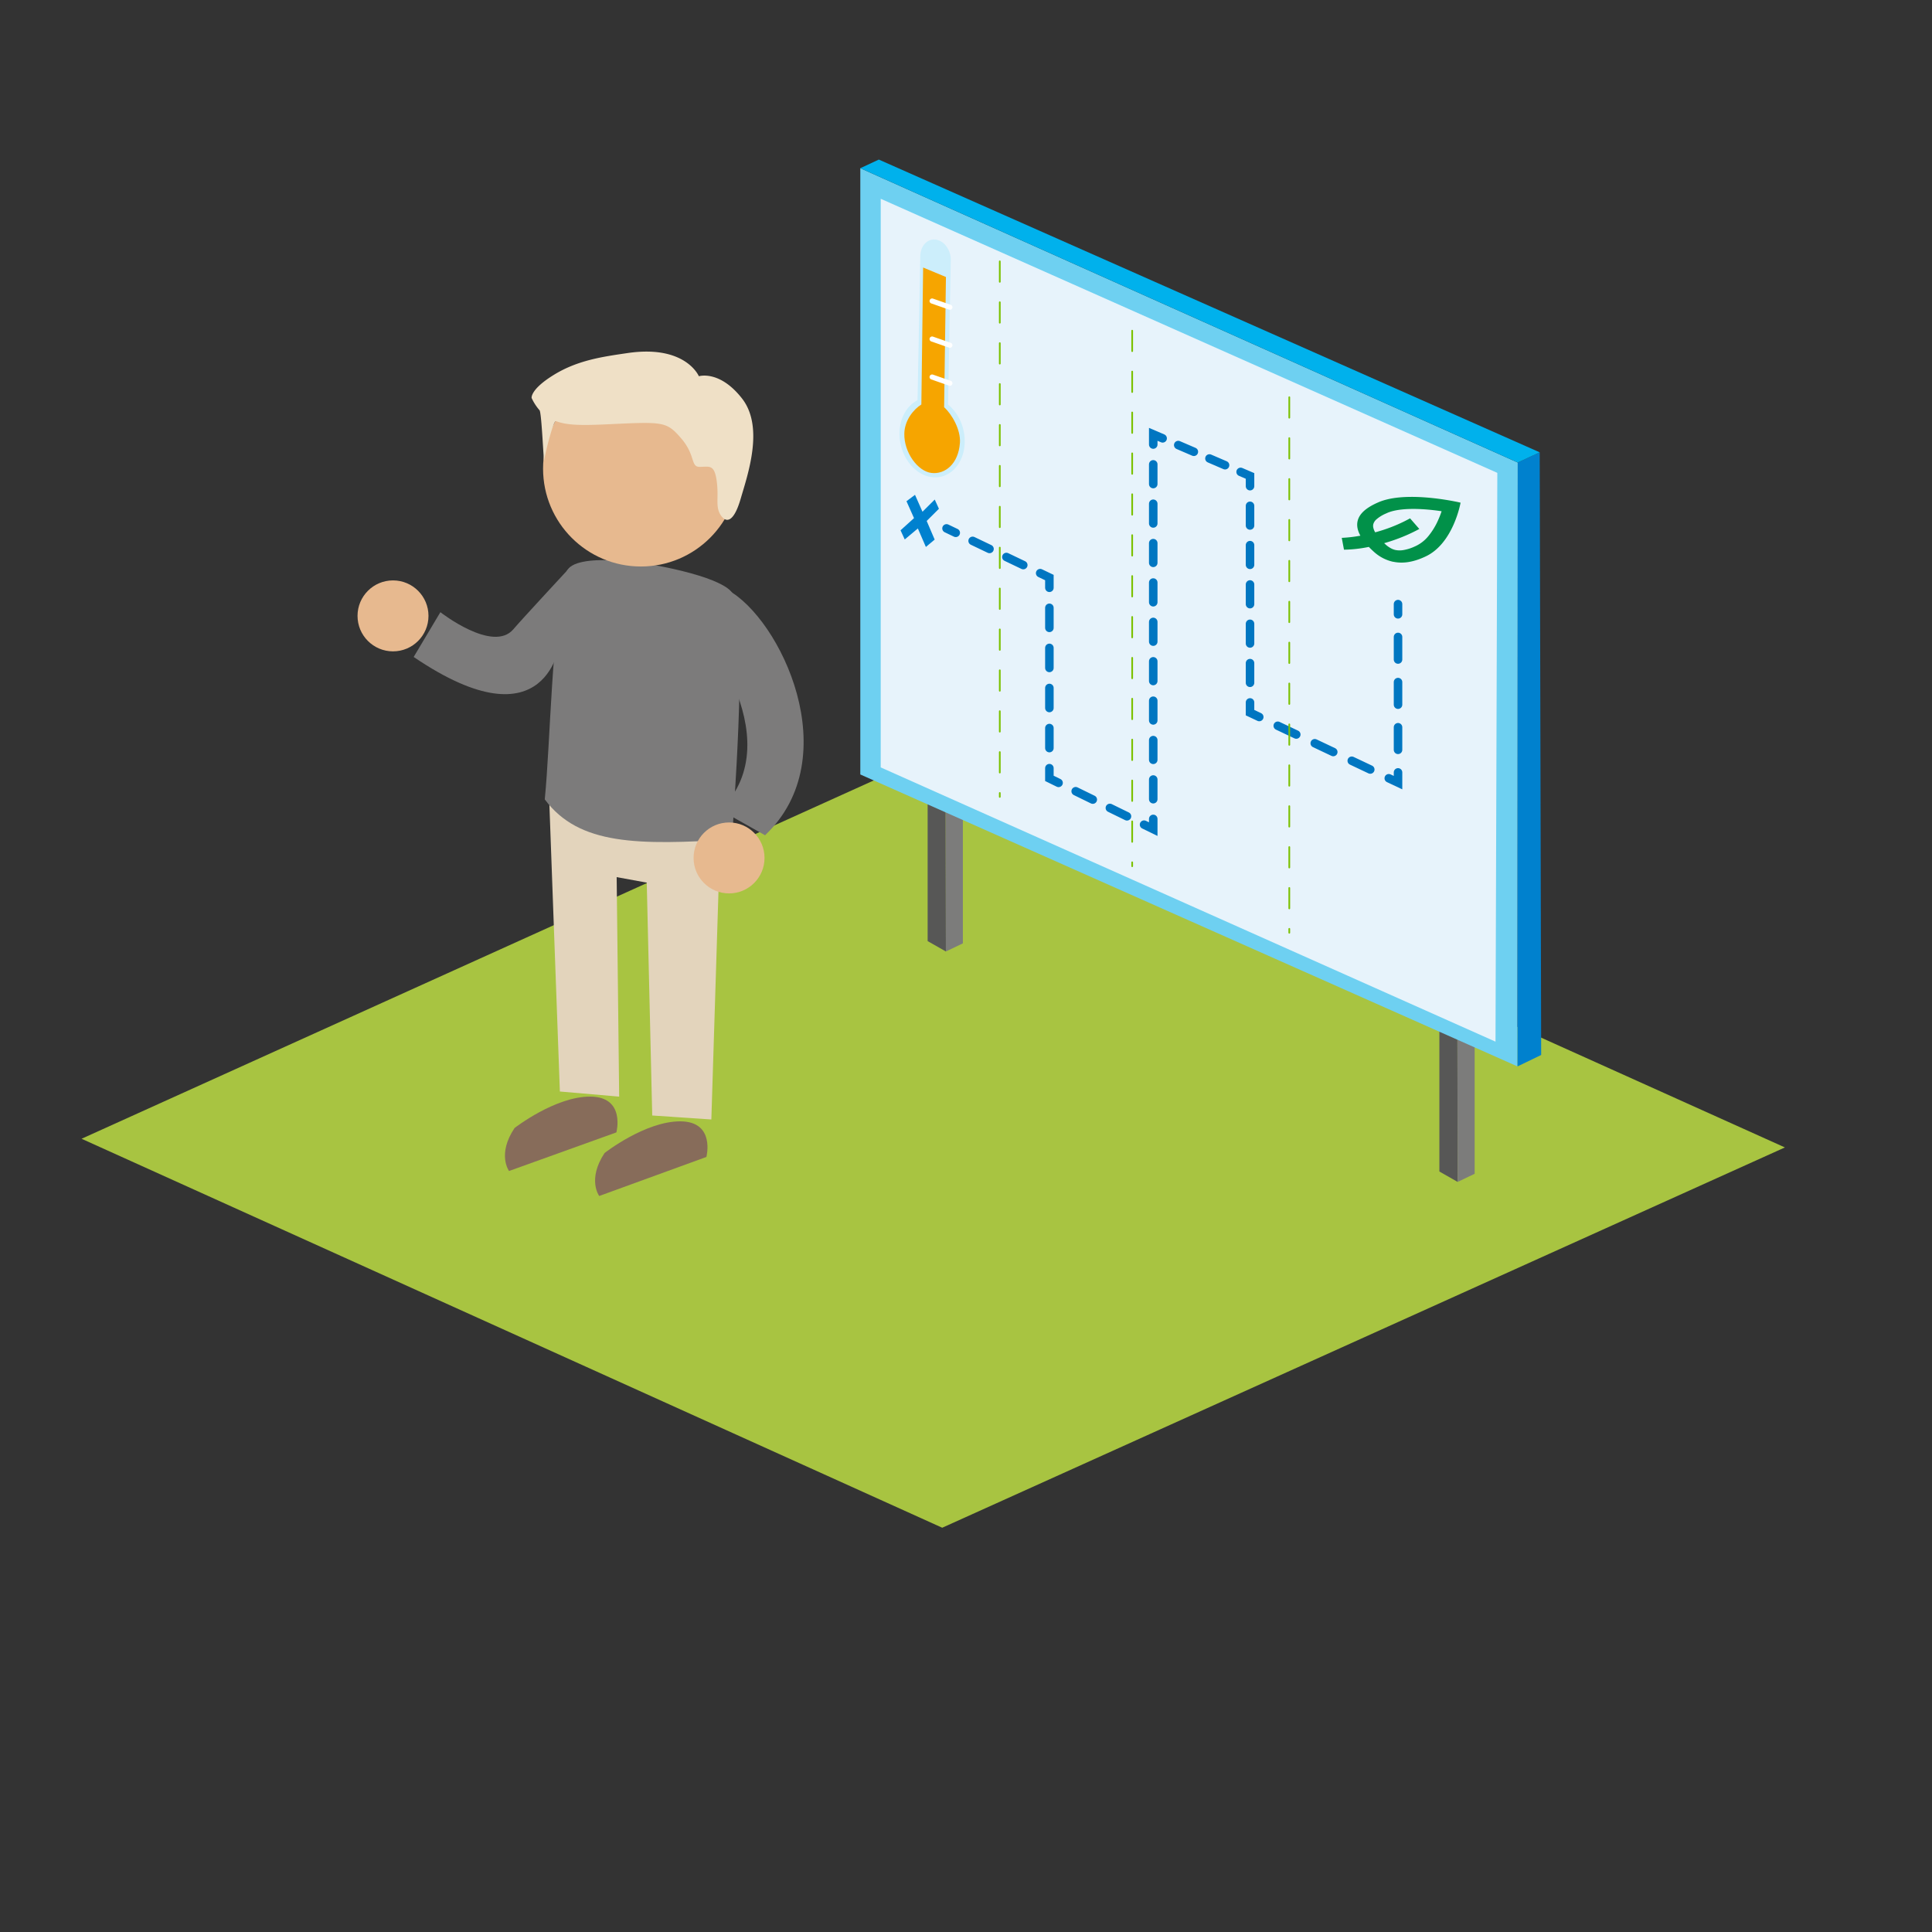 <svg xmlns="http://www.w3.org/2000/svg" viewBox="0 0 1133.86 1133.86"><rect x="0" y="0" width="1133.86" height="1133.86" fill="#333333" stroke="none"/><defs><style>.cls-1{fill:#a8c441;}.cls-2{fill:#575756;}.cls-3{fill:#7c7c7b;}.cls-4{fill:#6ed0f1;}.cls-5{fill:#0081ce;}.cls-6{fill:#00b1ec;}.cls-7{fill:#e7f3fb;}.cls-10,.cls-11,.cls-12,.cls-13,.cls-14,.cls-15,.cls-16,.cls-17,.cls-20,.cls-8,.cls-9{fill:none;stroke-linecap:round;}.cls-10,.cls-11,.cls-12,.cls-13,.cls-14,.cls-15,.cls-16,.cls-8,.cls-9{stroke:#0076c1;stroke-width:5px;}.cls-10,.cls-11,.cls-12,.cls-13,.cls-14,.cls-15,.cls-16,.cls-17,.cls-8,.cls-9{stroke-miterlimit:10;}.cls-9{stroke-dasharray:10.98 10.98;}.cls-10{stroke-dasharray:11.76 11.76;}.cls-11{stroke-dasharray:11.17 11.17;}.cls-12{stroke-dasharray:11.56 11.56;}.cls-13{stroke-dasharray:9.97 9.97;}.cls-14{stroke-dasharray:11.54 11.54;}.cls-15{stroke-dasharray:12.01 12.01;}.cls-16{stroke-dasharray:13.25 13.25;}.cls-17{stroke:#7bc100;stroke-dasharray:12;}.cls-18{fill:#cceefb;}.cls-19{fill:#f6a500;}.cls-20{stroke:#fff;stroke-linejoin:round;stroke-width:3px;}.cls-21{fill:#019149;}.cls-22{fill:#0081cf;}.cls-23{fill:#876c5a;}.cls-24{fill:#e7b98f;}.cls-25{fill:#e3d4bc;}.cls-26{fill:#7c7b7b;}.cls-27{fill:#efe0c6;}</style></defs><g id="Grüne_Fläsche" data-name="Grüne Fläsche"><polygon class="cls-1" points="1047.53 673.41 540.95 445.29 47.87 668.32 552.98 896.6 1047.53 673.41"/></g><g id="_1" data-name="1"><polygon class="cls-2" points="855.27 579.65 855.47 693.65 844.75 687.54 844.75 573.66 855.27 579.65"/><polygon class="cls-3" points="855.3 579.63 855.47 693.65 865.45 688.88 865.45 575 855.3 579.63"/><polygon class="cls-2" points="554.93 444.42 555.13 558.41 544.41 552.31 544.41 438.42 554.93 444.42"/><polygon class="cls-3" points="554.96 444.39 555.13 558.41 565.1 553.64 565.1 439.76 554.96 444.39"/><polygon class="cls-4" points="504.9 98.72 890.74 271.46 890.59 625.86 504.9 454.52 504.9 98.72"/><polygon class="cls-5" points="903.63 265.46 890.74 271.46 890.59 625.86 904.49 619.15 903.63 265.46"/><polygon class="cls-6" points="515.77 93.65 504.9 98.72 890.74 271.46 903.63 265.46 515.77 93.65"/><polygon class="cls-7" points="516.88 116.66 878.76 277.52 877.69 611.33 516.88 450.38 516.88 116.66"/><line class="cls-8" x1="555.5" y1="310.11" x2="560.91" y2="312.7"/><line class="cls-9" x1="570.82" y1="317.43" x2="605.5" y2="334"/><polyline class="cls-8" points="610.46 336.37 615.87 338.96 615.87 344.96"/><line class="cls-10" x1="615.87" y1="356.72" x2="615.87" y2="444.94"/><polyline class="cls-8" points="615.87 450.82 615.87 456.82 621.26 459.45"/><line class="cls-11" x1="631.3" y1="464.36" x2="666.41" y2="481.52"/><polyline class="cls-8" points="671.43 483.97 676.82 486.6 676.82 480.6"/><line class="cls-12" x1="676.82" y1="469.04" x2="676.82" y2="266.68"/><polyline class="cls-8" points="676.82 260.89 676.82 254.9 682.33 257.26"/><line class="cls-13" x1="691.49" y1="261.2" x2="723.53" y2="274.98"/><polyline class="cls-8" points="728.1 276.95 733.62 279.32 733.62 285.32"/><line class="cls-14" x1="733.62" y1="296.86" x2="733.62" y2="406.47"/><polyline class="cls-8" points="733.62 412.24 733.62 418.24 739.04 420.8"/><line class="cls-15" x1="749.9" y1="425.94" x2="809.62" y2="454.18"/><polyline class="cls-8" points="815.05 456.75 820.48 459.31 820.48 453.31"/><line class="cls-16" x1="820.48" y1="440.06" x2="820.48" y2="367.16"/><line class="cls-8" x1="820.48" y1="360.54" x2="820.48" y2="354.54"/><line class="cls-17" x1="586.76" y1="153.39" x2="586.76" y2="467.68"/><line class="cls-17" x1="664.46" y1="194.07" x2="664.46" y2="508.37"/><line class="cls-17" x1="756.66" y1="233.13" x2="756.66" y2="547.42"/><path class="cls-18" d="M566.17,259.5c-.24,12.82-9,22-19.57,20.48s-18.93-13.13-18.69-26c.17-8.89,4.45-16,10.58-19.07l1.62-84.7c.11-6,4.23-10.28,9.15-9.58a9.61,9.61,0,0,1,6.26,4.1,13.39,13.39,0,0,1,2.48,8l-1.62,84.7C562.37,242.27,566.34,250.6,566.17,259.5Z"/><path class="cls-19" d="M555.16,162.57,554.09,239c4.47,4,9.83,13.14,9.27,20.92-.89,12.43-8.8,18.6-16.71,17.65s-16.14-11.84-15.92-23.09c.15-7.8,5.37-14.21,10-17.09L541.77,157"/><line class="cls-20" x1="547.04" y1="176.66" x2="557.48" y2="180.3"/><line class="cls-20" x1="547.04" y1="198.97" x2="557.48" y2="202.61"/><line class="cls-20" x1="547.04" y1="221.27" x2="557.48" y2="224.91"/><path class="cls-21" d="M857.18,295l-1.58-.35c-6.64-1.4-32.57-6.23-47,.3l-.57.25c-6.56,3-10.24,6.39-11.24,10.47-.65,2.69-.13,5.57,1.6,8.72a80.75,80.75,0,0,1-10.93,1.27l1.3,6.94a76.41,76.41,0,0,0,14-1.51l.6-.11c1.4,1.5,3.73,3.57,3.77,3.57h0a24.4,24.4,0,0,0,10.51,5.16l.17,0c5.54,1.13,11.42.23,18-2.74l.57-.26C853,319.17,857.18,295,857.18,295ZM844,305.29a40.49,40.49,0,0,1-5.55,9.14,21.39,21.39,0,0,1-7.51,6l-.57.26a26.14,26.14,0,0,1-6.75,2.14,12.21,12.21,0,0,1-4.36,0l-.08,0a10.46,10.46,0,0,1-2.57-.89,16.5,16.5,0,0,1-3-2h0c-.26-.23-.75-.67-1.27-1.16q2.39-.67,4.73-1.46a100.22,100.22,0,0,0,15.9-6.88l-5.42-6.23a90.19,90.19,0,0,1-14.79,6.48c-1.87.63-3.77,1.21-5.69,1.72a9.52,9.52,0,0,1-1.1-2.72,4.71,4.71,0,0,1,0-2.05,5.83,5.83,0,0,1,1.82-2.82,21.13,21.13,0,0,1,5.61-3.45l.56-.25c4.54-2.06,11.9-2.83,21.27-2.25,3.93.24,7.67.69,10.83,1.16A54.35,54.35,0,0,1,844,305.29Z"/><path class="cls-22" d="M528.51,311.23l7.91-7.15L532,294.16l5-3.75,4.39,9.92,7.19-7.15,2.46,5.41-7.18,7.15,4.68,10.93L543.38,321l-4.7-10.86-7.7,6.46Z"/><path class="cls-23" d="M302,662s23.91-18.62,44.58-18.42,15.17,21,15.17,21l-63,22.66S291.58,677.5,302,662Z"/><path class="cls-23" d="M354.81,676.69S378.64,658,399.32,658.1,414.57,679,414.57,679l-62.9,22.91S344.5,692.28,354.81,676.69Z"/><circle class="cls-24" cx="230.65" cy="361.45" r="20.82"/><path class="cls-25" d="M422.8,486.77,417.48,657l-34.7-2.33L379.57,518l-17.66-3.23,1.47,128.82-34.8-3-6.21-170C325.82,474.21,406.88,497,422.8,486.77Z"/><path class="cls-26" d="M258.45,359.28l-15.67,26.28c79.54,54,85.92-9.17,85.92-9.17l6.3-43.92s-29.17,31.44-33.69,36.8C289.34,383.46,258.45,359.28,258.45,359.28Z"/><path class="cls-26" d="M429.67,492.64c.89-19.4,8.23-109,1.87-140.76-1-5-5.33-7.5-9.88-9.72-15.75-7.68-59.9-16.45-79.49-12.44-4.66.95-9.07,2.64-10.26,7.25-8.18,31.85-8.88,99.25-12.2,132.17C339.84,496.22,374.62,496,429.67,492.64Z"/><path class="cls-26" d="M449,490.2l-26.16-14.74c43.24-43.23-16.14-112.31-16.14-112.31L427,346.21C457.93,362.84,497.29,444.5,449,490.2Z"/><circle class="cls-24" cx="376.14" cy="275.05" r="57.42"/><path class="cls-27" d="M368.34,207.2c-14.42,2.12-29.1,4.1-43.19,12.73S312,233.57,312,233.57a29.91,29.91,0,0,0,4.64,7.19c1.26,1.38,2.44,31.61,2.72,29.58.73-5.22,5.48-23.74,6.92-23.19,6.4,2.44,14.65,2.58,29.81,1.88,33.2-1.55,35-1.82,43.64,8.18S405.16,274,410.61,274s8.64-1.82,10,8.18-.91,15,2.28,20,7.72,4.55,11.82-9.54,13.92-42,.73-58.83-25.28-13-25.28-13S402.43,202.2,368.34,207.2Z"/><circle class="cls-24" cx="427.87" cy="503.51" r="20.82"/></g></svg>